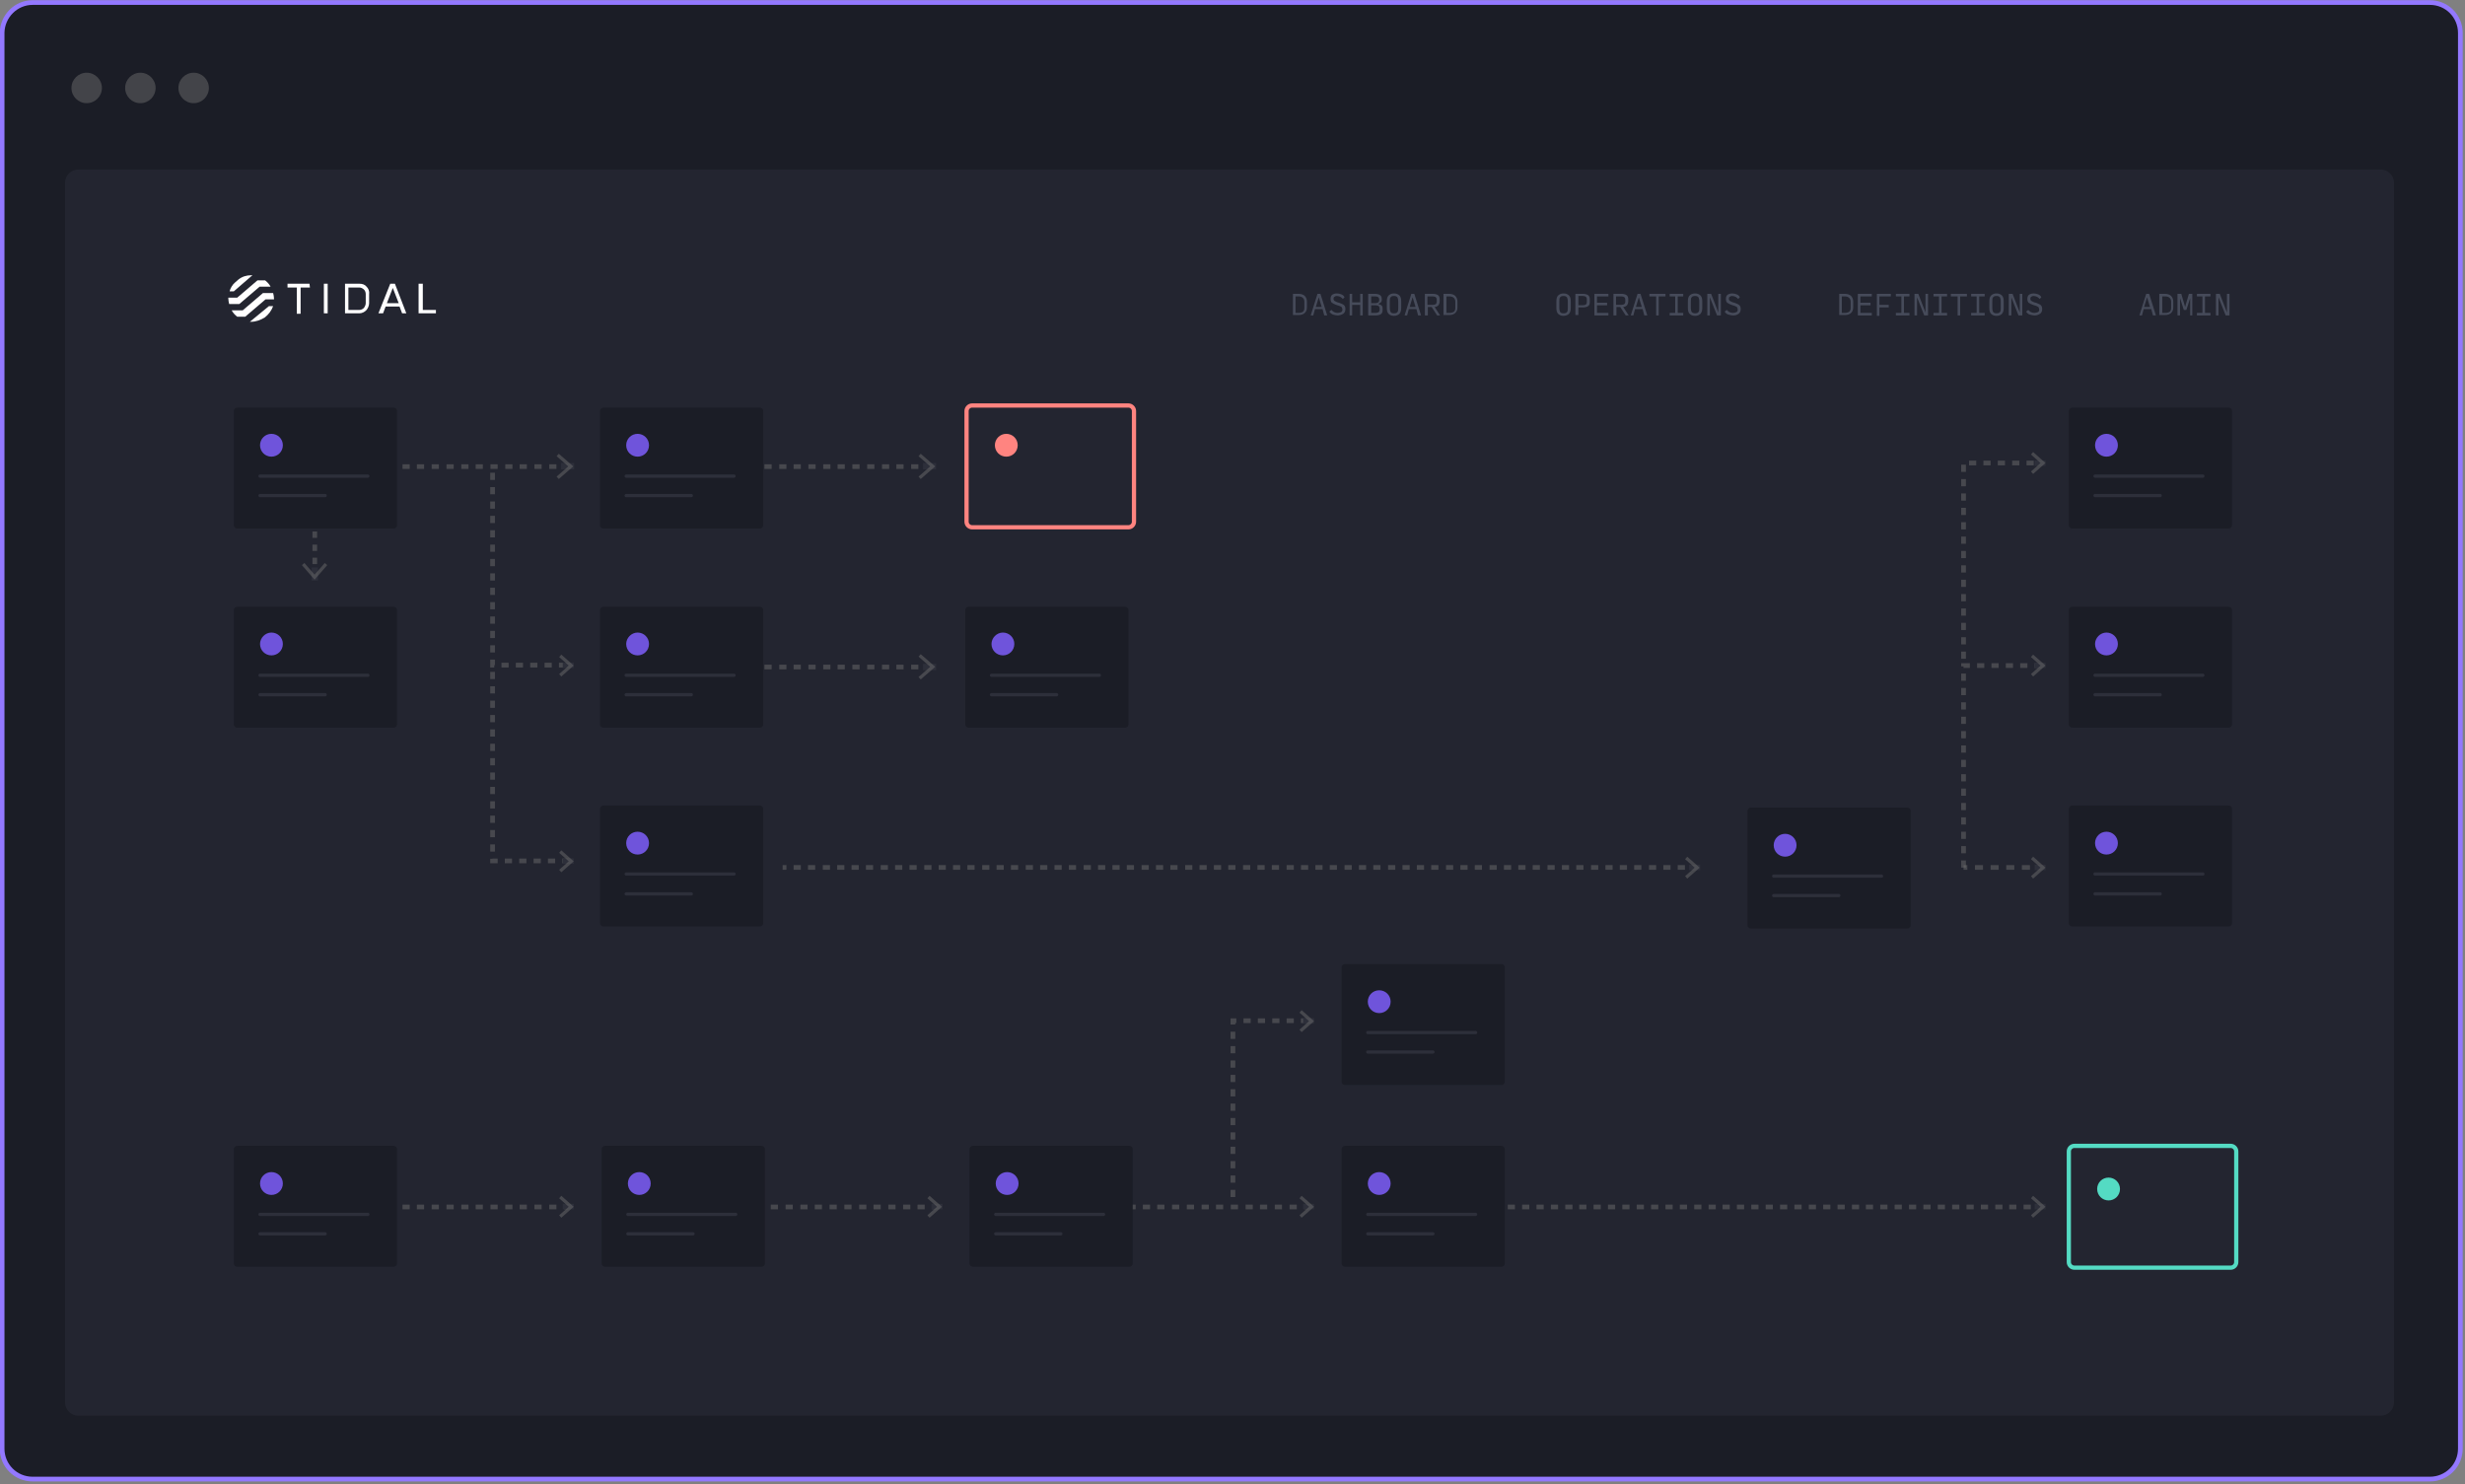 <?xml version="1.0" encoding="UTF-8"?> <svg xmlns="http://www.w3.org/2000/svg" xmlns:xlink="http://www.w3.org/1999/xlink" version="1.1" id="Layer_1" x="0px" y="0px" viewBox="0 0 583 351" style="enable-background:new 0 0 583 351;" xml:space="preserve"><rect x="0" y="0" width="583" height="351" fill="#808080" stroke="none"/> <style type="text/css"> .st0{fill:#1B1D26;stroke:#9378FF;stroke-width:1.113;} .st1{opacity:0.5;fill:#2D2F3A;enable-background:new ;} .st2{fill:#6D6D6D;fill-opacity:0.5;} .st3{fill:#2D2F3A;} .st4{fill:none;stroke:#6D6D6D;stroke-width:0.771;stroke-opacity:0.5;} .st5{fill:#1B1D26;} .st6{fill:none;stroke:#2D2F3A;stroke-width:0.771;stroke-linecap:round;} .st7{fill:#6F54DB;} .st8{fill:none;stroke:#FF8480;} .st9{fill:none;stroke:#54DBC3;} .st10{fill:#FFFFFF;} .st11{fill-rule:evenodd;clip-rule:evenodd;fill:#FFFFFF;} .st12{fill:#FF8480;} .st13{fill:#54DBC3;} .st14{fill:none;stroke:#6D6D6D;stroke-width:1.113;stroke-opacity:0.5;stroke-dasharray:1.7,1.7;} .st15{opacity:0.5;enable-background:new ;} .st16{fill:#6A7184;} </style> <path class="st0" d="M7.7,0.6h567c4,0,7.2,3.2,7.2,7.2v334.8c0,4-3.2,7.2-7.2,7.2H7.7c-4,0-7.2-3.2-7.2-7.2V7.7 C0.6,3.8,3.8,0.6,7.7,0.6z"></path> <path class="st1" d="M18.5,40.1h544.6c1.7,0,3.1,1.4,3.1,3.1v288.5c0,1.7-1.4,3.1-3.1,3.1H18.5c-1.7,0-3.1-1.4-3.1-3.1V43.2 C15.4,41.5,16.8,40.1,18.5,40.1z"></path> <path class="st2" d="M178.2,110.9h0.9v-1.1h-0.9V110.9z M180.8,110.9h1.7v-1.1h-1.7V110.9z M184.3,110.9h1.7v-1.1h-1.7V110.9z M187.7,110.9h1.7v-1.1h-1.7V110.9z M191.2,110.9h1.7v-1.1h-1.7V110.9z M194.7,110.9h1.7v-1.1h-1.7V110.9z M198.1,110.9h1.7v-1.1 h-1.7V110.9z M201.6,110.9h1.7v-1.1h-1.7V110.9z M205.1,110.9h1.7v-1.1h-1.7V110.9z M208.6,110.9h1.7v-1.1h-1.7V110.9z M212,110.9 h1.7v-1.1H212V110.9z M215.5,110.9h1.7v-1.1h-1.7V110.9z M219,110.9h0.9v-1.1H219V110.9z"></path> <path class="st2" d="M178.2,158.3h0.9v-1.1h-0.9V158.3z M180.8,158.3h1.7v-1.1h-1.7V158.3z M184.3,158.3h1.7v-1.1h-1.7V158.3z M187.7,158.3h1.7v-1.1h-1.7V158.3z M191.2,158.3h1.7v-1.1h-1.7V158.3z M194.7,158.3h1.7v-1.1h-1.7V158.3z M198.1,158.3h1.7v-1.1 h-1.7V158.3z M201.6,158.3h1.7v-1.1h-1.7V158.3z M205.1,158.3h1.7v-1.1h-1.7V158.3z M208.6,158.3h1.7v-1.1h-1.7V158.3z M212,158.3 h1.7v-1.1H212V158.3z M215.5,158.3h1.7v-1.1h-1.7V158.3z M219,158.3h0.9v-1.1H219V158.3z"></path> <rect x="218.3" y="109.5" class="st3" width="3.1" height="1.5"></rect> <path class="st4" d="M217.5,113l3.1-2.7l-3.1-2.7"></path> <rect x="218.3" y="157" class="st3" width="3.1" height="1.5"></rect> <path class="st4" d="M217.5,160.4l3.1-2.7l-3.1-2.7"></path> <path class="st5" d="M142.7,96.4h37c0.4,0,0.8,0.3,0.8,0.8v27c0,0.4-0.3,0.8-0.8,0.8h-37c-0.4,0-0.8-0.3-0.8-0.8v-27 C141.9,96.8,142.3,96.4,142.7,96.4z"></path> <path class="st6" d="M148.1,112.6h25.5"></path> <path class="st6" d="M148.1,117.2h15.4"></path> <path class="st7" d="M150.8,102.6L150.8,102.6c1.5,0,2.7,1.2,2.7,2.7l0,0c0,1.5-1.2,2.7-2.7,2.7l0,0c-1.5,0-2.7-1.2-2.7-2.7l0,0 C148.1,103.8,149.3,102.6,150.8,102.6z"></path> <path class="st5" d="M490.1,96.4h37c0.4,0,0.8,0.3,0.8,0.8v27c0,0.4-0.3,0.8-0.8,0.8h-37c-0.4,0-0.8-0.3-0.8-0.8v-27 C489.3,96.8,489.7,96.4,490.1,96.4z"></path> <path class="st6" d="M495.5,112.6H521"></path> <path class="st6" d="M495.5,117.2h15.4"></path> <path class="st7" d="M498.2,102.6L498.2,102.6c1.5,0,2.7,1.2,2.7,2.7l0,0c0,1.5-1.2,2.7-2.7,2.7l0,0c-1.5,0-2.7-1.2-2.7-2.7l0,0 C495.5,103.8,496.7,102.6,498.2,102.6z"></path> <path class="st5" d="M142.7,143.5h37c0.4,0,0.8,0.3,0.8,0.8v27c0,0.4-0.3,0.8-0.8,0.8h-37c-0.4,0-0.8-0.3-0.8-0.8v-27 C141.9,143.8,142.3,143.5,142.7,143.5z"></path> <path class="st6" d="M148.1,159.7h25.5"></path> <path class="st6" d="M148.1,164.3h15.4"></path> <path class="st7" d="M150.8,149.6L150.8,149.6c1.5,0,2.7,1.2,2.7,2.7l0,0c0,1.5-1.2,2.7-2.7,2.7l0,0c-1.5,0-2.7-1.2-2.7-2.7l0,0 C148.1,150.9,149.3,149.6,150.8,149.6z"></path> <path class="st5" d="M490.1,143.5h37c0.4,0,0.8,0.3,0.8,0.8v27c0,0.4-0.3,0.8-0.8,0.8h-37c-0.4,0-0.8-0.3-0.8-0.8v-27 C489.3,143.8,489.7,143.5,490.1,143.5z"></path> <path class="st6" d="M495.5,159.7H521"></path> <path class="st6" d="M495.5,164.3h15.4"></path> <path class="st7" d="M498.2,149.6L498.2,149.6c1.5,0,2.7,1.2,2.7,2.7l0,0c0,1.5-1.2,2.7-2.7,2.7l0,0c-1.5,0-2.7-1.2-2.7-2.7l0,0 C495.5,150.9,496.7,149.6,498.2,149.6z"></path> <path class="st5" d="M229.1,143.5h37c0.4,0,0.8,0.3,0.8,0.8v27c0,0.4-0.3,0.8-0.8,0.8h-37c-0.4,0-0.8-0.3-0.8-0.8v-27 C228.3,143.8,228.7,143.5,229.1,143.5z"></path> <path class="st6" d="M234.5,159.7H260"></path> <path class="st6" d="M234.5,164.3h15.4"></path> <path class="st7" d="M237.2,149.6L237.2,149.6c1.5,0,2.7,1.2,2.7,2.7l0,0c0,1.5-1.2,2.7-2.7,2.7l0,0c-1.5,0-2.7-1.2-2.7-2.7l0,0 C234.5,150.9,235.7,149.6,237.2,149.6z"></path> <path class="st5" d="M414.1,191h37c0.4,0,0.8,0.3,0.8,0.8v27c0,0.4-0.3,0.8-0.8,0.8h-37c-0.4,0-0.8-0.3-0.8-0.8v-27 C413.3,191.3,413.7,191,414.1,191z"></path> <path class="st6" d="M419.5,207.2H445"></path> <path class="st6" d="M419.5,211.8h15.4"></path> <path class="st7" d="M422.2,197.2L422.2,197.2c1.5,0,2.7,1.2,2.7,2.7l0,0c0,1.5-1.2,2.7-2.7,2.7l0,0c-1.5,0-2.7-1.2-2.7-2.7l0,0 C419.5,198.4,420.7,197.2,422.2,197.2z"></path> <path class="st5" d="M142.7,190.5h37c0.4,0,0.8,0.3,0.8,0.8v27c0,0.4-0.3,0.8-0.8,0.8h-37c-0.4,0-0.8-0.3-0.8-0.8v-27 C141.9,190.9,142.3,190.5,142.7,190.5z"></path> <path class="st6" d="M148.1,206.7h25.5"></path> <path class="st6" d="M148.1,211.4h15.4"></path> <path class="st7" d="M150.8,196.7L150.8,196.7c1.5,0,2.7,1.2,2.7,2.7l0,0c0,1.5-1.2,2.7-2.7,2.7l0,0c-1.5,0-2.7-1.2-2.7-2.7l0,0 C148.1,197.9,149.3,196.7,150.8,196.7z"></path> <path class="st5" d="M490.1,190.5h37c0.4,0,0.8,0.3,0.8,0.8v27c0,0.4-0.3,0.8-0.8,0.8h-37c-0.4,0-0.8-0.3-0.8-0.8v-27 C489.3,190.9,489.7,190.5,490.1,190.5z"></path> <path class="st6" d="M495.5,206.7H521"></path> <path class="st6" d="M495.5,211.4h15.4"></path> <path class="st7" d="M498.2,196.7L498.2,196.7c1.5,0,2.7,1.2,2.7,2.7l0,0c0,1.5-1.2,2.7-2.7,2.7l0,0c-1.5,0-2.7-1.2-2.7-2.7l0,0 C495.5,197.9,496.7,196.7,498.2,196.7z"></path> <path class="st8" d="M229.9,95.9h37c0.7,0,1.3,0.6,1.3,1.3v26.2c0,0.7-0.6,1.3-1.3,1.3h-37c-0.7,0-1.3-0.6-1.3-1.3V97.2 C228.6,96.5,229.2,95.9,229.9,95.9z"></path> <path class="st9" d="M490.6,271h37c0.7,0,1.3,0.6,1.3,1.3v26.2c0,0.7-0.6,1.3-1.3,1.3h-37c-0.7,0-1.3-0.6-1.3-1.3v-26.2 C489.3,271.6,489.9,271,490.6,271z"></path> <path class="st10" d="M57.4,73.4h-2.6c0.3,0.6,0.8,1.1,1.3,1.5H58l4.8-4.1h2c0-0.1,0-0.1,0-0.2c0-0.4-0.1-0.9-0.2-1.3h-2.4 L57.4,73.4z"></path> <path class="st10" d="M54.3,68.9h1l4.4-3.8c-0.1,0-0.2,0-0.3,0c-1.1,0-2.1,0.3-3,1l-0.8,0.7C55,67.3,54.5,68.1,54.3,68.9z"></path> <path class="st10" d="M56.1,70.4H54c0,0.1,0,0.1,0,0.2c0,0.4,0.1,0.9,0.2,1.3h2.4l4.8-4.1H64c-0.3-0.6-0.8-1.1-1.3-1.5h-1.8 L56.1,70.4z"></path> <path class="st10" d="M59.1,76.1c0.1,0,0.2,0,0.3,0c1.1,0,2.2-0.4,3.2-1c0.9-0.7,1.6-1.6,2-2.7h-1L59.1,76.1z"></path> <path class="st10" d="M73.2,67.1H68V68h2.2v6.2h0.9V68h2.2L73.2,67.1L73.2,67.1z"></path> <path class="st10" d="M77.5,67.1h-0.9v7h0.9V67.1z"></path> <path class="st11" d="M93.4,67.1h-1.1l-2.8,7h1.1l0.6-1.6h3.3l0.6,1.6h1L93.4,67.1z M91.5,71.7l1.4-3.6l1.4,3.6H91.5z"></path> <path class="st10" d="M100,67.1h-1v7h4.1v-0.8H100V67.1z"></path> <path class="st10" d="M86.7,67.8c-0.4-0.5-1-0.7-1.7-0.7h-3.4v7H85l0,0c0.6,0,1.2-0.3,1.6-0.7c0.4-0.4,0.7-1.1,0.7-1.7v-2.2 C87.4,68.8,87.1,68.2,86.7,67.8z M86.5,71.7c0,0.4-0.2,0.8-0.4,1.1c-0.3,0.3-0.7,0.5-1.1,0.5h-2.6V68H85c0.4,0,0.8,0.2,1.1,0.5 c0.3,0.3,0.4,0.7,0.4,1.1V71.7z"></path> <circle class="st2" cx="20.5" cy="20.8" r="3.6"></circle> <circle class="st2" cx="33.2" cy="20.8" r="3.6"></circle> <circle class="st2" cx="45.8" cy="20.8" r="3.6"></circle> <path class="st12" d="M238,102.6L238,102.6c1.5,0,2.7,1.2,2.7,2.7l0,0c0,1.5-1.2,2.7-2.7,2.7l0,0c-1.5,0-2.7-1.2-2.7-2.7l0,0 C235.3,103.8,236.5,102.6,238,102.6z"></path> <path class="st13" d="M498.7,278.5L498.7,278.5c1.5,0,2.7,1.2,2.7,2.7l0,0c0,1.5-1.2,2.7-2.7,2.7l0,0c-1.5,0-2.7-1.2-2.7-2.7l0,0 C496,279.7,497.2,278.5,498.7,278.5z"></path> <path class="st14" d="M116.5,111.8v45.5H135"></path> <path class="st14" d="M464.4,205.2v-47.8h18.5"></path> <path class="st14" d="M291.6,283.1v-41.7h18.5"></path> <path class="st14" d="M116.5,158.9v44.7H135"></path> <path class="st14" d="M464.4,155.8v-46.3h17.7"></path> <path class="st2" d="M92.6,110.9h0.9v-1.1h-0.9V110.9z M95.2,110.9h1.7v-1.1h-1.7V110.9z M98.6,110.9h1.7v-1.1h-1.7V110.9z M102.1,110.9h1.7v-1.1h-1.7V110.9z M105.6,110.9h1.7v-1.1h-1.7V110.9z M109.1,110.9h1.7v-1.1h-1.7V110.9z M112.5,110.9h1.7v-1.1 h-1.7V110.9z M116,110.9h1.7v-1.1H116V110.9z M119.5,110.9h1.7v-1.1h-1.7V110.9z M122.9,110.9h1.7v-1.1h-1.7V110.9z M126.4,110.9 h1.7v-1.1h-1.7C126.4,109.8,126.4,110.9,126.4,110.9z M129.9,110.9h1.7v-1.1h-1.7V110.9z M133.4,110.9h0.9v-1.1h-0.9V110.9z"></path> <path class="st2" d="M73.9,123.4v0.8H75v-0.8H73.9z M73.9,125.7v1.5H75v-1.5H73.9z M73.9,128.8v1.5H75v-1.5H73.9z M73.9,131.9v1.5 H75v-1.5H73.9z M73.9,135v0.8H75V135H73.9z"></path> <path class="st2" d="M464.4,205.7h0.9v-1.1h-0.9V205.7z M467.1,205.7h1.9v-1.1h-1.9V205.7z M470.8,205.7h1.9v-1.1h-1.9V205.7z M474.5,205.7h1.9v-1.1h-1.9V205.7z M478.2,205.7h1.9v-1.1h-1.9V205.7z M481.9,205.7h0.9v-1.1h-0.9V205.7z"></path> <path class="st2" d="M185.1,205.7h0.9v-1.1h-0.9V205.7z M187.7,205.7h1.7v-1.1h-1.7V205.7z M191.1,205.7h1.7v-1.1h-1.7V205.7z M194.6,205.7h1.7v-1.1h-1.7V205.7z M198,205.7h1.7v-1.1H198V205.7z M201.4,205.7h1.7v-1.1h-1.7V205.7z M204.8,205.7h1.7v-1.1h-1.7 V205.7z M208.3,205.7h1.7v-1.1h-1.7V205.7z M211.7,205.7h1.7v-1.1h-1.7V205.7z M215.1,205.7h1.7v-1.1h-1.7V205.7z M218.6,205.7h1.7 v-1.1h-1.7V205.7z M222,205.7h1.7v-1.1H222V205.7z M225.4,205.7h1.7v-1.1h-1.7V205.7z M228.8,205.7h1.7v-1.1h-1.7V205.7z M232.3,205.7h1.7v-1.1h-1.7V205.7z M235.7,205.7h1.7v-1.1h-1.7V205.7z M239.1,205.7h1.7v-1.1h-1.7V205.7z M242.6,205.7h1.7v-1.1 h-1.7V205.7z M246,205.7h1.7v-1.1H246V205.7z M249.4,205.7h1.7v-1.1h-1.7V205.7z M252.8,205.7h1.7v-1.1h-1.7V205.7z M256.3,205.7 h1.7v-1.1h-1.7V205.7z M259.7,205.7h1.7v-1.1h-1.7V205.7z M263.1,205.7h1.7v-1.1h-1.7V205.7z M266.5,205.7h1.7v-1.1h-1.7V205.7z M270,205.7h1.7v-1.1H270V205.7z M273.4,205.7h1.7v-1.1h-1.7V205.7z M276.8,205.7h1.7v-1.1h-1.7V205.7z M280.3,205.7h1.7v-1.1h-1.7 V205.7z M283.7,205.7h1.7v-1.1h-1.7V205.7z M287.1,205.7h1.7v-1.1h-1.7V205.7z M290.5,205.7h1.7v-1.1h-1.7V205.7z M294,205.7h1.7 v-1.1H294V205.7z M297.4,205.7h1.7v-1.1h-1.7V205.7z M300.8,205.7h1.7v-1.1h-1.7V205.7z M304.3,205.7h1.7v-1.1h-1.7V205.7z M307.7,205.7h1.7v-1.1h-1.7V205.7z M311.1,205.7h1.7v-1.1h-1.7V205.7z M314.5,205.7h1.7v-1.1h-1.7V205.7z M318,205.7h1.7v-1.1H318 V205.7z M321.4,205.7h1.7v-1.1h-1.7V205.7z M324.8,205.7h1.7v-1.1h-1.7V205.7z M328.3,205.7h1.7v-1.1h-1.7V205.7z M331.7,205.7h1.7 v-1.1h-1.7V205.7z M335.1,205.7h1.7v-1.1h-1.7V205.7z M338.5,205.7h1.7v-1.1h-1.7V205.7z M342,205.7h1.7v-1.1H342V205.7z M345.4,205.7h1.7v-1.1h-1.7V205.7z M348.8,205.7h1.7v-1.1h-1.7V205.7z M352.3,205.7h1.7v-1.1h-1.7V205.7z M355.7,205.7h1.7v-1.1 h-1.7V205.7z M359.1,205.7h1.7v-1.1h-1.7V205.7z M362.5,205.7h1.7v-1.1h-1.7V205.7z M366,205.7h1.7v-1.1H366V205.7z M369.4,205.7 h1.7v-1.1h-1.7V205.7z M372.8,205.7h1.7v-1.1h-1.7V205.7z M376.3,205.7h1.7v-1.1h-1.7V205.7z M379.7,205.7h1.7v-1.1h-1.7V205.7z M383.1,205.7h1.7v-1.1h-1.7V205.7z M386.5,205.7h1.7v-1.1h-1.7V205.7z M390,205.7h1.7v-1.1H390V205.7z M393.4,205.7h1.7v-1.1h-1.7 V205.7z M396.8,205.7h1.7v-1.1h-1.7V205.7z M400.3,205.7h0.9v-1.1h-0.9V205.7z"></path> <path class="st2" d="M92.6,286h0.9v-1.1h-0.9V286z M95.2,286h1.7v-1.1h-1.7V286z M98.6,286h1.7v-1.1h-1.7V286z M102.1,286h1.7v-1.1 h-1.7V286z M105.6,286h1.7v-1.1h-1.7V286z M109.1,286h1.7v-1.1h-1.7V286z M112.5,286h1.7v-1.1h-1.7V286z M116,286h1.7v-1.1H116V286z M119.5,286h1.7v-1.1h-1.7V286z M122.9,286h1.7v-1.1h-1.7V286z M126.4,286h1.7v-1.1h-1.7C126.4,284.9,126.4,286,126.4,286z M129.9,286h1.7v-1.1h-1.7V286z M133.4,286h0.9v-1.1h-0.9V286z"></path> <path class="st2" d="M179.7,286h0.9v-1.1h-0.9V286z M182.3,286h1.7v-1.1h-1.7V286z M185.8,286h1.7v-1.1h-1.7V286z M189.3,286h1.7 v-1.1h-1.7V286z M192.7,286h1.7v-1.1h-1.7V286z M196.2,286h1.7v-1.1h-1.7V286z M199.7,286h1.7v-1.1h-1.7V286z M203.2,286h1.7v-1.1 h-1.7V286z M206.6,286h1.7v-1.1h-1.7V286z M210.1,286h1.7v-1.1h-1.7V286z M213.6,286h1.7v-1.1h-1.7V286z M217,286h1.7v-1.1H217V286z M220.5,286h0.9v-1.1h-0.9V286z"></path> <path class="st2" d="M267.7,286h0.9v-1.1h-0.9V286z M270.3,286h1.7v-1.1h-1.7V286z M273.7,286h1.7v-1.1h-1.7V286z M277.2,286h1.7 v-1.1h-1.7V286z M280.7,286h1.7v-1.1h-1.7V286z M284.2,286h1.7v-1.1h-1.7V286z M287.6,286h1.7v-1.1h-1.7V286z M291.1,286h1.7v-1.1 h-1.7V286z M294.6,286h1.7v-1.1h-1.7V286z M298,286h1.7v-1.1H298V286z M301.5,286h1.7v-1.1h-1.7V286z M305,286h1.7v-1.1H305V286z M308.5,286h0.9v-1.1h-0.9V286z"></path> <path class="st2" d="M354.1,286h0.8v-1.1h-0.8V286z M356.6,286h1.7v-1.1h-1.7V286z M360,286h1.7v-1.1H360V286z M363.4,286h1.7v-1.1 h-1.7V286z M366.8,286h1.7v-1.1h-1.7V286z M370.2,286h1.7v-1.1h-1.7V286z M373.5,286h1.7v-1.1h-1.7V286z M376.9,286h1.7v-1.1h-1.7 V286z M380.3,286h1.7v-1.1h-1.7V286z M383.7,286h1.7v-1.1h-1.7V286z M387.1,286h1.7v-1.1h-1.7V286z M390.5,286h1.7v-1.1h-1.7V286z M393.9,286h1.7v-1.1h-1.7V286z M397.3,286h1.7v-1.1h-1.7V286z M400.7,286h1.7v-1.1h-1.7V286z M404.1,286h1.7v-1.1h-1.7V286z M407.4,286h1.7v-1.1h-1.7V286z M410.8,286h1.7v-1.1h-1.7V286z M414.2,286h1.7v-1.1h-1.7V286z M417.6,286h1.7v-1.1h-1.7V286z M421,286h1.7v-1.1H421V286z M424.4,286h1.7v-1.1h-1.7V286z M427.8,286h1.7v-1.1h-1.7V286z M431.2,286h1.7v-1.1h-1.7V286z M434.6,286h1.7v-1.1h-1.7V286z M438,286h1.7v-1.1H438V286z M441.3,286h1.7v-1.1h-1.7V286z M444.7,286h1.7v-1.1h-1.7V286z M448.1,286h1.7v-1.1h-1.7V286z M451.5,286h1.7v-1.1h-1.7V286z M454.9,286h1.7v-1.1h-1.7V286z M458.3,286h1.7v-1.1h-1.7V286z M461.7,286h1.7v-1.1h-1.7V286z M465.1,286h1.7v-1.1h-1.7V286z M468.5,286h1.7v-1.1h-1.7V286z M471.9,286h1.7v-1.1h-1.7V286z M475.2,286h1.7v-1.1h-1.7V286z M478.6,286h1.7v-1.1h-1.7V286z M482,286h0.8v-1.1H482V286z"></path> <rect x="132.7" y="109.5" class="st3" width="3.1" height="1.5"></rect> <path class="st4" d="M131.9,113l3.1-2.7l-3.1-2.7"></path> <rect x="133.1" y="156.7" class="st3" width="2.6" height="1.3"></rect> <path class="st4" d="M132.5,159.7l2.6-2.3l-2.6-2.3"></path> <rect x="133.1" y="203" class="st3" width="2.6" height="1.3"></rect> <path class="st4" d="M132.5,206l2.6-2.3l-2.6-2.3"></path> <rect x="133.1" y="284.7" class="st3" width="2.6" height="1.3"></rect> <path class="st4" d="M132.5,287.7l2.6-2.3l-2.6-2.3"></path> <rect x="220.3" y="284.7" class="st3" width="2.6" height="1.3"></rect> <path class="st4" d="M219.6,287.7l2.6-2.3l-2.6-2.3"></path> <rect x="308.2" y="284.7" class="st3" width="2.6" height="1.3"></rect> <path class="st4" d="M307.6,287.7l2.6-2.3l-2.6-2.3"></path> <rect x="308.2" y="240.8" class="st3" width="2.6" height="1.3"></rect> <path class="st4" d="M307.6,243.8l2.6-2.3l-2.6-2.3"></path> <rect x="399.5" y="204.5" class="st3" width="2.6" height="1.3"></rect> <path class="st4" d="M398.8,207.5l2.6-2.3l-2.6-2.3"></path> <rect x="73.7" y="134.2" class="st3" width="1.5" height="3.1"></rect> <path class="st4" d="M71.7,133.4l2.7,3.1l2.7-3.1"></path> <rect x="481.2" y="284.7" class="st3" width="2.6" height="1.3"></rect> <path class="st4" d="M480.6,287.7l2.6-2.3l-2.6-2.3"></path> <rect x="481.2" y="204.5" class="st3" width="2.6" height="1.3"></rect> <path class="st4" d="M480.6,207.5l2.6-2.3l-2.6-2.3"></path> <rect x="481.2" y="156.7" class="st3" width="2.6" height="1.3"></rect> <path class="st4" d="M480.6,159.7l2.6-2.3l-2.6-2.3"></path> <rect x="481.2" y="108.9" class="st3" width="2.6" height="1.3"></rect> <path class="st4" d="M480.6,111.8l2.6-2.3l-2.6-2.3"></path> <path class="st5" d="M56.1,96.4h37c0.4,0,0.8,0.3,0.8,0.8v27c0,0.4-0.3,0.8-0.8,0.8h-37c-0.4,0-0.8-0.3-0.8-0.8v-27 C55.3,96.8,55.7,96.4,56.1,96.4z"></path> <path class="st6" d="M61.5,112.6H87"></path> <path class="st6" d="M61.5,117.2h15.4"></path> <path class="st7" d="M64.2,102.6L64.2,102.6c1.5,0,2.7,1.2,2.7,2.7l0,0c0,1.5-1.2,2.7-2.7,2.7l0,0c-1.5,0-2.7-1.2-2.7-2.7l0,0 C61.5,103.8,62.7,102.6,64.2,102.6z"></path> <path class="st5" d="M56.1,143.5h37c0.4,0,0.8,0.3,0.8,0.8v27c0,0.4-0.3,0.8-0.8,0.8h-37c-0.4,0-0.8-0.3-0.8-0.8v-27 C55.3,143.8,55.7,143.5,56.1,143.5z"></path> <path class="st6" d="M61.5,159.7H87"></path> <path class="st6" d="M61.5,164.3h15.4"></path> <path class="st7" d="M64.2,149.6L64.2,149.6c1.5,0,2.7,1.2,2.7,2.7l0,0c0,1.5-1.2,2.7-2.7,2.7l0,0c-1.5,0-2.7-1.2-2.7-2.7l0,0 C61.5,150.9,62.7,149.6,64.2,149.6z"></path> <path class="st5" d="M56.1,271h37c0.4,0,0.8,0.3,0.8,0.8v27c0,0.4-0.3,0.8-0.8,0.8h-37c-0.4,0-0.8-0.3-0.8-0.8v-27 C55.3,271.3,55.7,271,56.1,271z"></path> <path class="st6" d="M61.5,287.2H87"></path> <path class="st6" d="M61.5,291.8h15.4"></path> <path class="st7" d="M64.2,277.2L64.2,277.2c1.5,0,2.7,1.2,2.7,2.7l0,0c0,1.5-1.2,2.7-2.7,2.7l0,0c-1.5,0-2.7-1.2-2.7-2.7l0,0 C61.5,278.4,62.7,277.2,64.2,277.2z"></path> <path class="st5" d="M143.1,271h37c0.4,0,0.8,0.3,0.8,0.8v27c0,0.4-0.3,0.8-0.8,0.8h-37c-0.4,0-0.8-0.3-0.8-0.8v-27 C142.3,271.3,142.7,271,143.1,271z"></path> <path class="st6" d="M148.5,287.2H174"></path> <path class="st6" d="M148.5,291.8h15.4"></path> <path class="st7" d="M151.2,277.2L151.2,277.2c1.5,0,2.7,1.2,2.7,2.7l0,0c0,1.5-1.2,2.7-2.7,2.7l0,0c-1.5,0-2.7-1.2-2.7-2.7l0,0 C148.5,278.4,149.7,277.2,151.2,277.2z"></path> <path class="st5" d="M230.1,271h37c0.4,0,0.8,0.3,0.8,0.8v27c0,0.4-0.3,0.8-0.8,0.8h-37c-0.4,0-0.8-0.3-0.8-0.8v-27 C229.3,271.3,229.7,271,230.1,271z"></path> <path class="st6" d="M235.5,287.2H261"></path> <path class="st6" d="M235.5,291.8h15.4"></path> <path class="st7" d="M238.2,277.2L238.2,277.2c1.5,0,2.7,1.2,2.7,2.7l0,0c0,1.5-1.2,2.7-2.7,2.7l0,0c-1.5,0-2.7-1.2-2.7-2.7l0,0 C235.5,278.4,236.7,277.2,238.2,277.2z"></path> <path class="st5" d="M318.1,271h37c0.4,0,0.8,0.3,0.8,0.8v27c0,0.4-0.3,0.8-0.8,0.8h-37c-0.4,0-0.8-0.3-0.8-0.8v-27 C317.3,271.3,317.7,271,318.1,271z"></path> <path class="st6" d="M323.5,287.2H349"></path> <path class="st6" d="M323.5,291.8h15.4"></path> <path class="st7" d="M326.2,277.2L326.2,277.2c1.5,0,2.7,1.2,2.7,2.7l0,0c0,1.5-1.2,2.7-2.7,2.7l0,0c-1.5,0-2.7-1.2-2.7-2.7l0,0 C323.5,278.4,324.7,277.2,326.2,277.2z"></path> <path class="st5" d="M318.1,228h37c0.4,0,0.8,0.3,0.8,0.8v27c0,0.4-0.3,0.8-0.8,0.8h-37c-0.4,0-0.8-0.3-0.8-0.8v-27 C317.3,228.3,317.7,228,318.1,228z"></path> <path class="st6" d="M323.5,244.2H349"></path> <path class="st6" d="M323.5,248.8h15.4"></path> <path class="st7" d="M326.2,234.2L326.2,234.2c1.5,0,2.7,1.2,2.7,2.7l0,0c0,1.5-1.2,2.7-2.7,2.7l0,0c-1.5,0-2.7-1.2-2.7-2.7l0,0 C323.5,235.4,324.7,234.2,326.2,234.2z"></path> <g class="st15"> <path class="st16" d="M305.8,74.6v-5.1h1.4c0.6,0,1.1,0.2,1.4,0.5c0.3,0.3,0.5,0.8,0.5,1.3v1.4c0,0.6-0.2,1-0.5,1.3 c-0.3,0.3-0.8,0.5-1.4,0.5H305.8z M306.4,74h0.8c0.4,0,0.7-0.1,1-0.3c0.2-0.2,0.3-0.5,0.3-0.9v-1.4c0-0.4-0.1-0.7-0.3-0.9 c-0.2-0.2-0.5-0.4-1-0.4h-0.8V74z"></path> <path class="st16" d="M313.2,74.6l-0.4-1.5H311l-0.4,1.5h-0.6l1.6-5.1h0.7l1.6,5.1H313.2z M312.6,72.6l-0.7-2.3l-0.7,2.3H312.6z"></path> <path class="st16" d="M316.4,74.6c-0.4,0-0.7-0.1-1.1-0.2c-0.3-0.1-0.6-0.3-0.9-0.7l0.5-0.4c0.2,0.2,0.4,0.4,0.6,0.5 c0.2,0.1,0.5,0.2,0.9,0.2c0.3,0,0.6-0.1,0.8-0.2c0.2-0.1,0.3-0.3,0.3-0.6c0-0.2-0.1-0.4-0.2-0.6c-0.2-0.1-0.5-0.3-1-0.4 c-0.6-0.2-1-0.4-1.3-0.6c-0.2-0.2-0.3-0.5-0.3-0.9c0-0.4,0.1-0.8,0.4-1c0.3-0.2,0.7-0.3,1.1-0.3c0.4,0,0.7,0.1,1,0.2 s0.6,0.3,0.8,0.7l-0.4,0.4c-0.2-0.2-0.4-0.4-0.6-0.5c-0.3-0.1-0.5-0.2-0.8-0.2c-0.3,0-0.5,0.1-0.6,0.2c-0.2,0.1-0.2,0.3-0.2,0.5 c0,0.2,0.1,0.4,0.3,0.5c0.2,0.1,0.5,0.3,1,0.4c0.6,0.2,1,0.4,1.2,0.6c0.2,0.2,0.3,0.5,0.3,0.9c0,0.5-0.2,0.9-0.5,1.1 S316.8,74.6,316.4,74.6z"></path> <path class="st16" d="M319.2,74.6v-5.1h0.6v2h1.9v-2h0.6v5.1h-0.6v-2.5h-1.9v2.5H319.2z"></path> <path class="st16" d="M323.6,74.6v-5.1h1.6c0.5,0,0.9,0.1,1.2,0.3c0.3,0.2,0.4,0.5,0.4,0.9V71c0,0.2-0.1,0.4-0.2,0.5 s-0.3,0.2-0.5,0.3V72c0.3,0,0.5,0.1,0.7,0.3s0.2,0.4,0.2,0.7v0.3c0,0.4-0.1,0.8-0.4,1c-0.3,0.2-0.7,0.3-1.3,0.3H323.6z M324.3,71.7 h1c0.3,0,0.5-0.1,0.7-0.2c0.1-0.1,0.2-0.3,0.2-0.5v-0.2c0-0.2-0.1-0.4-0.2-0.5c-0.1-0.1-0.4-0.2-0.7-0.2h-1V71.7z M324.3,74h1.1 c0.3,0,0.6-0.1,0.7-0.2s0.2-0.3,0.2-0.6V73c0-0.3-0.1-0.5-0.2-0.6s-0.4-0.2-0.7-0.2h-1.1V74z"></path> <path class="st16" d="M329.7,74.7c-0.6,0-1-0.2-1.3-0.5c-0.3-0.3-0.4-0.8-0.4-1.4v-1.5c0-0.6,0.1-1.1,0.4-1.4 c0.3-0.3,0.7-0.5,1.3-0.5c0.6,0,1,0.2,1.3,0.5c0.3,0.3,0.4,0.8,0.4,1.4v1.5c0,0.6-0.1,1-0.4,1.4C330.7,74.5,330.2,74.7,329.7,74.7z M329.7,74.1c0.4,0,0.7-0.1,0.8-0.3c0.2-0.2,0.2-0.5,0.2-1v-1.5c0-0.5-0.1-0.8-0.2-1c-0.2-0.2-0.4-0.3-0.8-0.3 c-0.4,0-0.7,0.1-0.8,0.3c-0.2,0.2-0.2,0.5-0.2,1v1.5c0,0.5,0.1,0.8,0.2,1C329,74,329.3,74.1,329.7,74.1z"></path> <path class="st16" d="M335.4,74.6l-0.4-1.5h-1.8l-0.4,1.5h-0.6l1.6-5.1h0.7l1.6,5.1H335.4z M334.8,72.6l-0.7-2.3l-0.7,2.3H334.8z"></path> <path class="st16" d="M337.6,74.6H337v-5.1h1.9c0.5,0,0.9,0.1,1.2,0.3c0.3,0.2,0.4,0.6,0.4,1v0.4c0,0.4-0.1,0.7-0.3,1 c-0.2,0.2-0.5,0.4-0.9,0.4l1.3,2h-0.7l-1.3-2h-0.9V74.6z M337.6,72.1h1.3c0.3,0,0.6-0.1,0.7-0.2s0.2-0.3,0.2-0.6v-0.4 c0-0.3-0.1-0.5-0.2-0.6c-0.1-0.1-0.4-0.2-0.7-0.2h-1.3V72.1z"></path> <path class="st16" d="M341.4,74.6v-5.1h1.4c0.6,0,1.1,0.2,1.4,0.5s0.5,0.8,0.5,1.3v1.4c0,0.6-0.2,1-0.5,1.3 c-0.3,0.3-0.8,0.5-1.4,0.5H341.4z M342.1,74h0.8c0.4,0,0.7-0.1,1-0.3c0.2-0.2,0.3-0.5,0.3-0.9v-1.4c0-0.4-0.1-0.7-0.3-0.9 c-0.2-0.2-0.5-0.4-1-0.4h-0.8V74z"></path> <path class="st16" d="M369.8,74.7c-0.6,0-1-0.2-1.3-0.5c-0.3-0.3-0.4-0.8-0.4-1.4v-1.5c0-0.6,0.1-1.1,0.4-1.4 c0.3-0.3,0.7-0.5,1.3-0.5c0.6,0,1,0.2,1.3,0.5c0.3,0.3,0.4,0.8,0.4,1.4v1.5c0,0.6-0.1,1-0.4,1.4C370.8,74.5,370.3,74.7,369.8,74.7z M369.8,74.1c0.4,0,0.7-0.1,0.8-0.3c0.2-0.2,0.2-0.5,0.2-1v-1.5c0-0.5-0.1-0.8-0.2-1c-0.2-0.2-0.4-0.3-0.8-0.3 c-0.4,0-0.7,0.1-0.8,0.3c-0.2,0.2-0.2,0.5-0.2,1v1.5c0,0.5,0.1,0.8,0.2,1C369.1,74,369.4,74.1,369.8,74.1z"></path> <path class="st16" d="M372.6,74.6v-5.1h1.8c0.5,0,0.9,0.1,1.2,0.3c0.3,0.2,0.4,0.6,0.4,1v0.6c0,0.5-0.1,0.8-0.4,1 c-0.3,0.2-0.7,0.3-1.2,0.3h-1.1v1.8H372.6z M373.3,72.2h1.1c0.3,0,0.6-0.1,0.7-0.2s0.2-0.3,0.2-0.6v-0.6c0-0.3-0.1-0.5-0.2-0.6 s-0.4-0.2-0.7-0.2h-1.1V72.2z"></path> <path class="st16" d="M377.1,74.6v-5.1h3.3v0.6h-2.7v1.5h2.4v0.6h-2.4V74h2.7v0.6H377.1z"></path> <path class="st16" d="M382.2,74.6h-0.6v-5.1h1.9c0.5,0,0.9,0.1,1.2,0.3c0.3,0.2,0.4,0.6,0.4,1v0.4c0,0.4-0.1,0.7-0.3,1 c-0.2,0.2-0.5,0.4-0.9,0.4l1.3,2h-0.7l-1.3-2h-0.9V74.6z M382.2,72.1h1.3c0.3,0,0.6-0.1,0.7-0.2s0.2-0.3,0.2-0.6v-0.4 c0-0.3-0.1-0.5-0.2-0.6c-0.1-0.1-0.4-0.2-0.7-0.2h-1.3V72.1z"></path> <path class="st16" d="M388.9,74.6l-0.4-1.5h-1.8l-0.4,1.5h-0.6l1.6-5.1h0.7l1.6,5.1H388.9z M388.3,72.6l-0.7-2.3l-0.7,2.3H388.3z"></path> <path class="st16" d="M391.7,74.6v-4.5h-1.6v-0.6h3.8v0.6h-1.6v4.5H391.7z"></path> <path class="st16" d="M394.9,74.6V74h1.3v-3.9h-1.3v-0.6h3.2v0.6h-1.3V74h1.3v0.6H394.9z"></path> <path class="st16" d="M400.9,74.7c-0.6,0-1-0.2-1.3-0.5c-0.3-0.3-0.4-0.8-0.4-1.4v-1.5c0-0.6,0.1-1.1,0.4-1.4 c0.3-0.3,0.7-0.5,1.3-0.5c0.6,0,1,0.2,1.3,0.5c0.3,0.3,0.4,0.8,0.4,1.4v1.5c0,0.6-0.1,1-0.4,1.4C401.9,74.5,401.5,74.7,400.9,74.7z M400.9,74.1c0.4,0,0.7-0.1,0.8-0.3c0.2-0.2,0.2-0.5,0.2-1v-1.5c0-0.5-0.1-0.8-0.2-1c-0.2-0.2-0.4-0.3-0.8-0.3 c-0.4,0-0.7,0.1-0.8,0.3c-0.2,0.2-0.2,0.5-0.2,1v1.5c0,0.5,0.1,0.8,0.2,1C400.3,74,400.6,74.1,400.9,74.1z"></path> <path class="st16" d="M406.1,74.6l-1.7-4.3v4.3h-0.6v-5.1h0.9l1.7,4.4v-4.4h0.6v5.1H406.1z"></path> <path class="st16" d="M409.9,74.6c-0.4,0-0.7-0.1-1.1-0.2s-0.6-0.3-0.9-0.7l0.5-0.4c0.2,0.2,0.4,0.4,0.6,0.5 c0.2,0.1,0.5,0.2,0.9,0.2c0.3,0,0.6-0.1,0.8-0.2c0.2-0.1,0.3-0.3,0.3-0.6c0-0.2-0.1-0.4-0.2-0.6c-0.2-0.1-0.5-0.3-1-0.4 c-0.6-0.2-1-0.4-1.3-0.6c-0.2-0.2-0.3-0.5-0.3-0.9c0-0.4,0.1-0.8,0.4-1c0.3-0.2,0.7-0.3,1.1-0.3c0.4,0,0.7,0.1,1,0.2 s0.6,0.3,0.8,0.7l-0.4,0.4c-0.2-0.2-0.4-0.4-0.6-0.5c-0.3-0.1-0.5-0.2-0.8-0.2c-0.3,0-0.5,0.1-0.6,0.2c-0.2,0.1-0.2,0.3-0.2,0.5 c0,0.2,0.1,0.4,0.3,0.5c0.2,0.1,0.5,0.3,1,0.4c0.6,0.2,1,0.4,1.2,0.6c0.2,0.2,0.3,0.5,0.3,0.9c0,0.5-0.2,0.9-0.5,1.1 C410.8,74.5,410.4,74.6,409.9,74.6z"></path> <path class="st16" d="M435,74.6v-5.1h1.4c0.6,0,1.1,0.2,1.4,0.5s0.5,0.8,0.5,1.3v1.4c0,0.6-0.2,1-0.5,1.3c-0.3,0.3-0.8,0.5-1.4,0.5 H435z M435.6,74h0.8c0.4,0,0.7-0.1,1-0.3c0.2-0.2,0.3-0.5,0.3-0.9v-1.4c0-0.4-0.1-0.7-0.3-0.9c-0.2-0.2-0.5-0.4-1-0.4h-0.8V74z"></path> <path class="st16" d="M439.4,74.6v-5.1h3.3v0.6h-2.7v1.5h2.4v0.6h-2.4V74h2.7v0.6H439.4z"></path> <path class="st16" d="M443.9,74.6v-5.1h3.3v0.6h-2.7v2h2.2v0.6h-2.2v2H443.9z"></path> <path class="st16" d="M448.4,74.6V74h1.3v-3.9h-1.3v-0.6h3.2v0.6h-1.3V74h1.3v0.6H448.4z"></path> <path class="st16" d="M455.1,74.6l-1.7-4.3v4.3h-0.6v-5.1h0.9l1.7,4.4v-4.4h0.6v5.1H455.1z"></path> <path class="st16" d="M457.3,74.6V74h1.3v-3.9h-1.3v-0.6h3.2v0.6h-1.3V74h1.3v0.6H457.3z"></path> <path class="st16" d="M463,74.6v-4.5h-1.6v-0.6h3.8v0.6h-1.6v4.5H463z"></path> <path class="st16" d="M466.2,74.6V74h1.3v-3.9h-1.3v-0.6h3.2v0.6h-1.3V74h1.3v0.6H466.2z"></path> <path class="st16" d="M472.2,74.7c-0.6,0-1-0.2-1.3-0.5c-0.3-0.3-0.4-0.8-0.4-1.4v-1.5c0-0.6,0.1-1.1,0.4-1.4 c0.3-0.3,0.7-0.5,1.3-0.5c0.6,0,1,0.2,1.3,0.5c0.3,0.3,0.4,0.8,0.4,1.4v1.5c0,0.6-0.1,1-0.4,1.4C473.2,74.5,472.8,74.7,472.2,74.7z M472.2,74.1c0.4,0,0.7-0.1,0.8-0.3c0.2-0.2,0.2-0.5,0.2-1v-1.5c0-0.5-0.1-0.8-0.2-1c-0.2-0.2-0.4-0.3-0.8-0.3 c-0.4,0-0.7,0.1-0.8,0.3c-0.2,0.2-0.2,0.5-0.2,1v1.5c0,0.5,0.1,0.8,0.2,1C471.6,74,471.8,74.1,472.2,74.1z"></path> <path class="st16" d="M477.4,74.6l-1.7-4.3v4.3h-0.6v-5.1h0.9l1.7,4.4v-4.4h0.6v5.1H477.4z"></path> <path class="st16" d="M481.2,74.6c-0.4,0-0.7-0.1-1.1-0.2s-0.6-0.3-0.9-0.7l0.5-0.4c0.2,0.2,0.4,0.4,0.6,0.5 c0.2,0.1,0.5,0.2,0.9,0.2c0.3,0,0.6-0.1,0.8-0.2c0.2-0.1,0.3-0.3,0.3-0.6c0-0.2-0.1-0.4-0.2-0.6c-0.2-0.1-0.5-0.3-1-0.4 c-0.6-0.2-1-0.4-1.3-0.6c-0.2-0.2-0.3-0.5-0.3-0.9c0-0.4,0.1-0.8,0.4-1c0.3-0.2,0.7-0.3,1.1-0.3c0.4,0,0.7,0.1,1,0.2 s0.6,0.3,0.8,0.7l-0.4,0.4c-0.2-0.2-0.4-0.4-0.6-0.5c-0.3-0.1-0.5-0.2-0.8-0.2c-0.3,0-0.5,0.1-0.6,0.2c-0.2,0.1-0.2,0.3-0.2,0.5 c0,0.2,0.1,0.4,0.3,0.5c0.2,0.1,0.5,0.3,1,0.4c0.6,0.2,1,0.4,1.2,0.6c0.2,0.2,0.3,0.5,0.3,0.9c0,0.5-0.2,0.9-0.5,1.1 C482,74.5,481.7,74.6,481.2,74.6z"></path> <path class="st16" d="M509.2,74.6l-0.4-1.5H507l-0.4,1.5h-0.6l1.6-5.1h0.7l1.6,5.1H509.2z M508.5,72.6l-0.7-2.3l-0.7,2.3H508.5z"></path> <path class="st16" d="M510.7,74.6v-5.1h1.4c0.6,0,1.1,0.2,1.4,0.5s0.5,0.8,0.5,1.3v1.4c0,0.6-0.2,1-0.5,1.3 c-0.3,0.3-0.8,0.5-1.4,0.5H510.7z M511.4,74h0.8c0.4,0,0.7-0.1,1-0.3c0.2-0.2,0.3-0.5,0.3-0.9v-1.4c0-0.4-0.1-0.7-0.3-0.9 c-0.2-0.2-0.5-0.4-1-0.4h-0.8V74z"></path> <path class="st16" d="M516.5,73.3l-0.9-2.8v4.1H515v-5.1h0.9l0.9,3.1l0.9-3.1h0.8v5.1H518v-4.1l-0.9,2.8H516.5z"></path> <path class="st16" d="M519.6,74.6V74h1.3v-3.9h-1.3v-0.6h3.2v0.6h-1.3V74h1.3v0.6H519.6z"></path> <path class="st16" d="M526.4,74.6l-1.7-4.3v4.3h-0.6v-5.1h0.9l1.7,4.4v-4.4h0.6v5.1H526.4z"></path> </g> </svg> 